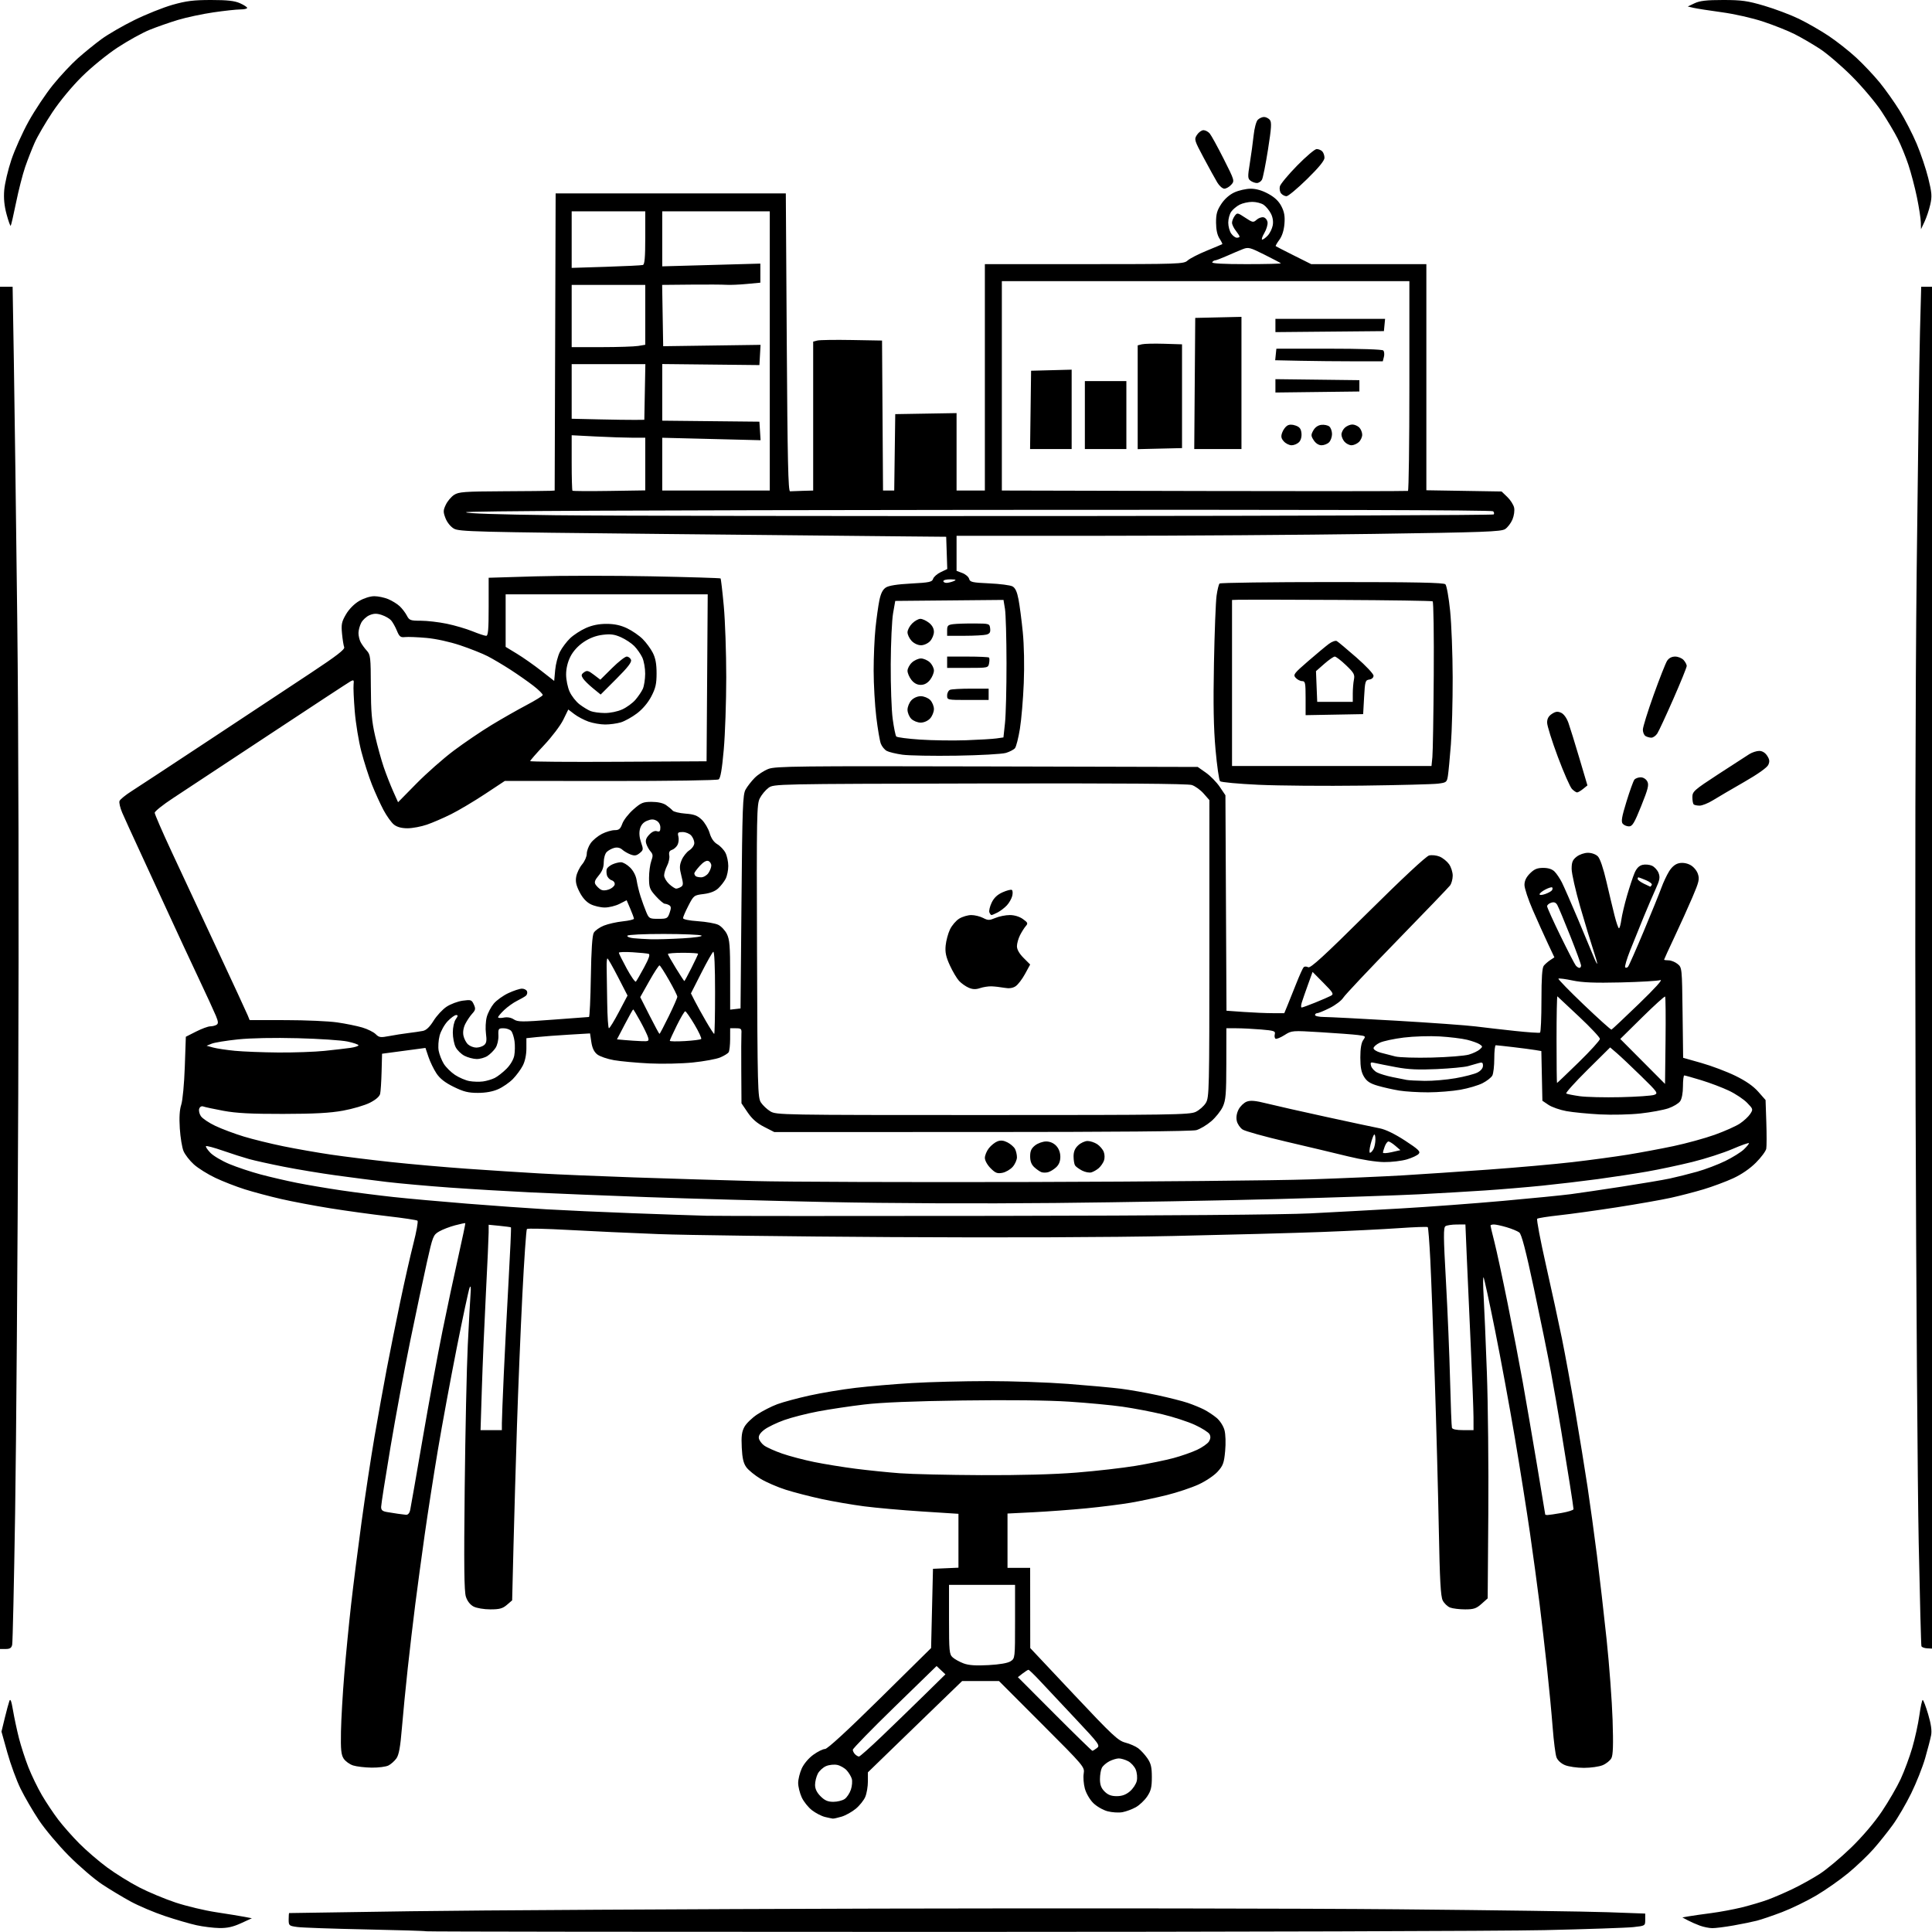 <svg version="1.1" xmlns="http://www.w3.org/2000/svg" xmlns:xlink="http://www.w3.org/1999/xlink" width="1024" height="1024" viewBox="0 0 1024 1024"><path stroke="none" fill="black" fill-rule="evenodd" d="M501.903,1023.955C350.324,1023.964 226.124,1023.815 225.903,1023.624C225.681,1023.433 211.25,1022.986 193.834,1022.63C176.417,1022.275 160.104,1021.702 157.584,1021.356C153.172,1020.752 153.0,1020.602 153.0,1017.364C153.0,1015.514 153.113,1013.983 153.25,1013.963C153.387,1013.942 182.3,1013.508 217.5,1012.997C252.7,1012.486 364.3,1011.856 465.5,1011.598C566.7,1011.34 690.675,1011.504 741.0,1011.964C791.325,1012.424 841.387,1013.122 852.25,1013.516L872,1014.232L872.0,1017.474C872.0,1020.71 871.99,1020.716 865.75,1021.403C862.312,1021.781 841.05,1022.506 818.5,1023.014C795.95,1023.522 653.481,1023.946 501.903,1023.955zM116.221,1021.9C113.075,1021.844 107.649,1021.175 104.165,1020.413C100.681,1019.65 93.148,1017.459 87.424,1015.544C81.701,1013.628 73.526,1010.164 69.259,1007.845C64.992,1005.526 58.125,1001.387 54.0,998.646C49.875,995.906 41.987,989.127 36.472,983.582C30.957,978.037 23.816,969.545 20.604,964.711C17.392,959.878 13.02,952.365 10.889,948.016C8.757,943.667 5.611,935.086 3.897,928.948L0.781,917.787L2.517,910.643C3.471,906.714 4.581,902.609 4.983,901.52C5.505,900.106 6.051,901.535 6.893,906.52C7.542,910.359 8.956,916.976 10.036,921.225C11.117,925.474 13.379,932.449 15.064,936.725C16.749,941.001 19.974,947.65 22.23,951.5C24.486,955.35 28.391,961.2 30.907,964.5C33.423,967.8 38.447,973.483 42.072,977.129C45.697,980.775 52.264,986.429 56.667,989.693C61.069,992.957 68.747,997.733 73.729,1000.306C78.711,1002.879 87.448,1006.526 93.144,1008.411C98.84,1010.295 108.45,1012.589 114.5,1013.508C120.55,1014.427 127.3,1015.525 129.5,1015.947L133.5,1016.715L127.721,1019.357C123.462,1021.305 120.439,1021.974 116.221,1021.9zM907.5,1021.955C905.85,1021.931 902.925,1021.34 901.0,1020.641C899.075,1019.942 896.192,1018.674 894.594,1017.825L891.689,1016.281L895.094,1015.683C896.967,1015.353 902.325,1014.587 907.0,1013.979C911.675,1013.372 919.1,1011.978 923.5,1010.883C927.9,1009.787 933.962,1007.985 936.97,1006.877C939.979,1005.769 945.829,1003.249 949.97,1001.277C954.112,999.305 960.583,995.716 964.35,993.301C968.118,990.887 975.643,984.599 981.074,979.33C987.172,973.412 993.43,966.056 997.439,960.091C1001.009,954.78 1005.503,947.029 1007.426,942.867C1009.348,938.706 1012.095,931.296 1013.53,926.4C1014.965,921.505 1016.657,913.788 1017.291,909.25C1017.925,904.712 1018.728,901.0 1019.076,901.0C1019.424,901.0 1020.719,904.403 1021.954,908.563C1023.491,913.741 1023.988,917.249 1023.531,919.689C1023.163,921.649 1021.742,927.133 1020.373,931.876C1019.004,936.619 1015.676,945.0 1012.976,950.5C1010.277,956.0 1005.915,963.482 1003.283,967.127C1000.651,970.772 996.034,976.553 993.023,979.974C990.011,983.396 983.982,989.145 979.623,992.751C975.265,996.356 967.629,1001.712 962.654,1004.651C957.679,1007.591 949.535,1011.549 944.555,1013.446C939.575,1015.344 933.548,1017.398 931.162,1018.01C928.777,1018.623 923.152,1019.771 918.662,1020.561C914.173,1021.351 909.15,1021.978 907.5,1021.955zM441.384,963.898C440.898,963.841 439.044,963.449 437.264,963.027C435.484,962.604 432.397,961.015 430.405,959.495C428.412,957.976 425.941,954.88 424.913,952.616C423.885,950.352 423.044,946.925 423.044,945.0C423.044,943.075 423.9,939.615 424.945,937.312C426.053,934.872 428.611,931.845 431.074,930.062C433.398,928.378 436.197,927.0 437.294,927.0C438.561,927.0 449.175,917.243 466.394,900.25L493.5,873.5L494.0,852.5L494.5,831.5L501.25,831.204L508.0,830.909L508.0,816.63L508.0,802.352L488.75,801.115C478.163,800.434 464.325,799.203 458.0,798.379C451.675,797.555 441.55,795.813 435.5,794.508C429.45,793.202 420.9,790.993 416.5,789.599C412.1,788.204 406.062,785.586 403.081,783.781C400.101,781.977 396.734,779.24 395.598,777.699C394.053,775.602 393.437,772.976 393.147,767.249C392.846,761.273 393.151,758.874 394.544,756.288C395.525,754.467 398.616,751.471 401.414,749.631C404.211,747.79 408.979,745.367 412.009,744.246C415.039,743.126 422.689,741.064 429.009,739.665C435.329,738.266 446.35,736.429 453.5,735.583C460.65,734.737 474.15,733.589 483.5,733.032C492.85,732.475 510.85,732.015 523.5,732.011C536.15,732.006 555.275,732.67 566.0,733.486C576.725,734.302 589.325,735.452 594.0,736.041C598.675,736.631 607.456,738.182 613.513,739.488C619.571,740.794 626.771,742.621 629.513,743.548C632.256,744.475 636.127,746.059 638.116,747.069C640.106,748.078 643.135,750.084 644.848,751.525C646.619,753.016 648.408,755.802 648.996,757.986C649.593,760.201 649.745,764.898 649.355,769.087C648.767,775.421 648.258,776.816 645.37,780.012C643.519,782.061 639.07,785.051 635.28,786.793C631.551,788.507 624.0,791.032 618.5,792.405C613.0,793.777 604.345,795.61 599.266,796.478C594.187,797.346 583.612,798.68 575.766,799.442C567.92,800.204 555.312,801.137 547.75,801.516L534.0,802.205L534.0,816.602L534.0,831.0L540.0,831.0L546.0,831.0L546.023,852.25L546.046,873.5L569.093,898.0C589.646,919.85 592.606,922.621 596.456,923.617C598.83,924.232 601.901,925.582 603.281,926.617C604.661,927.653 606.85,930.042 608.145,931.927C610.032,934.672 610.5,936.66 610.5,941.927C610.5,947.284 610.037,949.185 608.0,952.204C606.625,954.241 603.925,956.79 602.0,957.868C600.075,958.947 596.884,960.129 594.909,960.496C592.934,960.863 589.361,960.636 586.97,959.992C584.559,959.343 581.185,957.385 579.4,955.6C577.598,953.798 575.657,950.439 574.993,947.976C574.341,945.554 574.066,941.981 574.382,940.036C574.949,936.544 574.675,936.22 552.228,913.75L529.501,891.0L519.719,891.0L509.937,891.0L496.753,903.75C489.502,910.763 478.266,921.648 471.785,927.939L460.0,939.378L460.0,944.221C460.0,946.885 459.381,950.546 458.624,952.357C457.868,954.168 455.592,957.015 453.568,958.683C451.544,960.352 448.173,962.231 446.078,962.859C443.982,963.486 441.87,963.954 441.384,963.898zM441.701,955.0C443.82,955.0 446.521,954.324 447.701,953.497C448.881,952.67 450.364,950.427 450.996,948.513C451.628,946.598 451.835,944.012 451.457,942.766C451.079,941.52 449.865,939.511 448.759,938.302C447.654,937.093 445.426,935.813 443.808,935.458C442.185,935.101 439.533,935.365 437.887,936.047C436.247,936.726 434.252,938.546 433.453,940.091C432.654,941.636 432.0,944.308 432.0,946.027C432.0,948.15 432.939,950.093 434.923,952.077C437.143,954.297 438.774,955.0 441.701,955.0zM591.878,952.0C594.663,952.0 596.742,951.247 598.85,949.473C600.502,948.083 602.153,945.578 602.52,943.907C602.9,942.179 602.655,939.582 601.953,937.887C601.274,936.247 599.454,934.252 597.909,933.453C596.364,932.654 594.155,932.0 593.0,932.0C591.845,932.0 589.586,932.68 587.98,933.51C586.374,934.341 584.596,935.886 584.03,936.945C583.463,938.003 583.0,940.719 583.0,942.98C583.0,946.011 583.645,947.735 585.455,949.545C587.236,951.327 588.997,952.0 591.878,952.0zM197.0,936.883C193.425,936.835 188.998,936.315 187.162,935.728C185.326,935.141 183.076,933.519 182.162,932.123C180.812,930.063 180.542,927.363 180.721,917.734C180.843,911.216 181.642,897.471 182.496,887.191C183.35,876.911 184.963,860.4 186.08,850.5C187.196,840.6 189.676,821.025 191.59,807.0C193.504,792.975 196.614,772.5 198.501,761.5C200.389,750.5 203.308,734.3 204.99,725.5C206.671,716.7 209.881,700.725 212.122,690.0C214.363,679.275 217.515,665.36 219.126,659.077C220.736,652.795 221.705,647.358 221.277,646.996C220.85,646.634 213.75,645.563 205.5,644.615C197.25,643.667 183.575,641.784 175.111,640.43C166.647,639.077 154.833,636.843 148.857,635.467C142.881,634.091 134.282,631.796 129.746,630.368C125.211,628.94 118.192,626.206 114.15,624.293C110.107,622.379 104.976,619.168 102.747,617.157C100.518,615.146 98.055,611.972 97.273,610.104C96.491,608.236 95.604,602.836 95.301,598.104C94.931,592.304 95.18,588.196 96.067,585.5C96.802,583.266 97.63,574.436 97.942,565.5L98.5,549.5L103.929,546.75C106.915,545.237 110.29,543.993 111.429,543.985C112.568,543.976 114.073,543.606 114.773,543.162C115.787,542.518 115.72,541.556 114.443,538.427C113.561,536.267 109.331,527.075 105.043,518.0C100.755,508.925 93.637,493.625 89.224,484.0C84.812,474.375 77.967,459.525 74.014,451.0C70.062,442.475 65.913,433.377 64.794,430.783C63.676,428.189 63.024,425.381 63.345,424.543C63.666,423.706 66.533,421.366 69.715,419.344C72.897,417.321 91.475,405.109 111.0,392.205C130.525,379.301 154.723,363.303 164.773,356.654C178.389,347.646 182.89,344.174 182.431,343.032C182.092,342.19 181.571,338.942 181.274,335.815C180.807,330.897 181.093,329.517 183.394,325.591C185.002,322.846 187.756,320.055 190.364,318.527C192.87,317.058 196.223,316 198.37,316C200.402,316 203.731,316.696 205.768,317.548C207.806,318.399 210.534,320.086 211.831,321.298C213.129,322.509 214.834,324.737 215.621,326.25C216.94,328.787 217.518,329 223.068,329.0C226.377,329 232.55,329.716 236.785,330.591C241.021,331.465 247.154,333.265 250.415,334.591C253.677,335.916 256.942,337 257.672,337C258.718,337 259.0,333.735 259.0,321.612L259.0,306.225L283.75,305.48C297.363,305.07 324.925,305.061 345.0,305.46C365.075,305.859 381.683,306.365 381.907,306.583C382.131,306.802 382.903,313.397 383.623,321.24C384.344,329.083 384.929,346.075 384.925,359.0C384.921,371.925 384.326,389.183 383.604,397.351C382.68,407.803 381.877,412.468 380.895,413.099C380.112,413.603 354.95,413.976 323.539,413.949L267.578,413.903L257.039,420.868C251.243,424.699 243.2,429.483 239.166,431.499C235.133,433.515 229.325,436.028 226.26,437.083C223.195,438.137 218.568,439 215.978,439C212.836,439.0 210.451,438.356 208.808,437.064C207.454,435.999 204.956,432.511 203.255,429.314C201.555,426.116 198.798,420.052 197.127,415.838C195.457,411.623 192.935,403.748 191.524,398.338C190.112,392.927 188.537,383.325 188.024,377.0C187.511,370.675 187.231,364.281 187.403,362.791C187.674,360.445 187.472,360.212 185.897,361.055C184.897,361.59 165.499,374.311 142.789,389.323C120.08,404.335 97.112,419.49 91.75,423.002C86.387,426.513 82.0,430.017 82,430.787C82,431.558 86.015,440.808 90.921,451.344C95.828,461.88 106.676,485.125 115.028,503.0C123.38,520.875 130.686,536.664 131.264,538.086L132.315,540.673L151.408,540.686C161.908,540.694 174.195,541.236 178.711,541.892C183.227,542.548 189.215,543.765 192.016,544.597C194.818,545.429 198.012,547.012 199.114,548.114C200.9,549.9 201.68,550.01 206.309,549.126C209.164,548.58 213.75,547.862 216.5,547.529C219.25,547.196 222.685,546.692 224.134,546.408C225.925,546.057 227.739,544.331 229.799,541.017C231.466,538.335 234.57,534.989 236.698,533.581C238.826,532.173 242.672,530.733 245.245,530.38C249.611,529.782 250.004,529.915 251.127,532.379C252.164,534.656 252.048,535.328 250.282,537.26C249.156,538.492 247.511,540.931 246.628,542.679C245.625,544.664 245.249,546.993 245.626,548.878C245.958,550.539 247.063,552.652 248.082,553.574C249.1,554.496 251.072,555.25 252.464,555.25C253.855,555.25 255.716,554.651 256.598,553.918C257.85,552.88 258.063,551.53 257.566,547.783C257.215,545.141 257.406,541.205 257.991,539.035C258.575,536.866 260.26,533.656 261.735,531.903C263.211,530.149 266.687,527.658 269.459,526.367C272.232,525.076 275.464,524.015 276.643,524.01C277.822,524.004 279.032,524.642 279.334,525.427C279.635,526.212 279.345,527.28 278.691,527.802C278.036,528.323 275.925,529.532 274.0,530.487C272.075,531.442 269.038,533.612 267.25,535.308C265.462,537.004 264.0,538.743 264.0,539.171C264.0,539.6 265.345,539.681 266.988,539.352C268.892,538.972 270.832,539.315 272.333,540.299C274.439,541.679 276.643,541.694 293.095,540.444C303.218,539.674 311.799,539.035 312.164,539.022C312.529,539.01 312.98,529.438 313.165,517.75C313.392,503.433 313.9,495.805 314.722,494.37C315.393,493.199 317.79,491.501 320.05,490.597C322.31,489.693 326.823,488.674 330.079,488.334C333.336,487.994 336.0,487.366 336,486.94C336,486.514 335.13,484.137 334.067,481.657L332.134,477.147L328.356,479.074C326.277,480.133 322.76,480.999 320.539,480.998C318.317,480.998 314.942,480.21 313.038,479.248C310.769,478.103 308.746,475.874 307.17,472.784C305.349,469.214 304.924,467.216 305.422,464.563C305.784,462.636 307.187,459.743 308.54,458.135C309.893,456.527 311.0,453.996 311.0,452.51C311.0,451.024 311.938,448.492 313.084,446.882C314.231,445.272 316.913,443.065 319.044,441.977C321.176,440.89 324.198,440.0 325.759,440.0C328.09,440 328.822,439.38 329.849,436.541C330.537,434.639 333.166,431.264 335.691,429.041C339.782,425.44 340.841,425 345.418,425.0C348.624,425.0 351.485,425.641 353.027,426.704C354.387,427.641 355.95,428.945 356.5,429.602C357.05,430.258 360.097,430.992 363.272,431.232C367.872,431.58 369.633,432.233 371.945,434.448C373.541,435.976 375.415,439.154 376.11,441.508C376.948,444.343 378.327,446.352 380.192,447.455C381.742,448.37 383.683,450.42 384.505,452.01C385.327,453.6 386.0,456.745 386.0,459C386.0,461.255 385.368,464.314 384.595,465.8C383.822,467.285 382.058,469.557 380.675,470.85C379.015,472.4 376.384,473.42 372.94,473.85C367.821,474.487 367.665,474.606 364.882,480.0C363.32,483.025 362.034,485.998 362.022,486.607C362.008,487.28 365.097,487.926 369.903,488.256C374.249,488.554 379.087,489.406 380.653,490.15C382.219,490.894 384.287,493.077 385.248,495.001C386.722,497.95 386.997,501.381 386.998,516.816L387.0,535.133L389.75,534.816L392.5,534.5L393.0,478.0C393.444,427.772 393.685,421.167 395.164,418.5C396.079,416.85 398.244,414.064 399.974,412.31C401.705,410.555 405.006,408.405 407.31,407.532C411.063,406.11 423.156,405.973 523.164,406.222L634.828,406.5L639.152,409.539C641.53,411.211 644.832,414.586 646.488,417.039L649.5,421.5L649.781,478.602L650.062,535.705L659.185,536.352C664.202,536.709 671.095,537.0 674.502,537.0L680.697,537.0L682.449,532.75C683.413,530.413 685.535,525.125 687.165,521.0C688.794,516.875 690.506,513.116 690.967,512.646C691.431,512.175 692.5,512.18 693.355,512.659C694.552,513.329 701.676,506.806 724.867,483.803C743.065,465.752 755.854,453.824 757.435,453.427C758.867,453.067 761.392,453.334 763.045,454.019C764.699,454.704 766.94,456.512 768.026,458.036C769.112,459.561 769.986,462.314 769.968,464.154C769.951,465.994 769.312,468.324 768.549,469.33C767.786,470.337 755.107,483.535 740.372,498.659C725.638,513.783 712.843,527.359 711.939,528.829C711.036,530.298 707.822,532.737 704.798,534.25C701.774,535.763 698.783,537.0 698.15,537.0C697.518,537.0 697.0,537.45 697.0,538.0C697.0,538.55 699.138,539.009 701.75,539.02C704.362,539.03 721.575,539.918 740.0,540.991C758.425,542.065 777.325,543.425 782.0,544.014C786.675,544.604 796.125,545.688 803.0,546.424C809.875,547.16 815.837,547.564 816.25,547.322C816.663,547.08 817.0,539.345 817.0,530.132C817.0,518.223 817.361,512.936 818.25,511.837C818.938,510.988 820.48,509.645 821.677,508.853L823.854,507.414L820.344,499.957C818.414,495.856 814.847,487.937 812.417,482.359C809.988,476.782 808.0,470.785 808.0,469.032C808.0,466.844 808.916,464.931 810.923,462.923C813.198,460.648 814.75,460.0 817.923,460.0C820.638,460.0 822.654,460.654 823.959,461.959C825.036,463.036 826.778,465.623 827.831,467.709C828.884,469.794 832.688,478.475 836.286,487.0C839.884,495.525 843.597,504.431 844.539,506.791C845.48,509.152 846.379,510.952 846.536,510.791C846.693,510.631 845.767,507.35 844.478,503.5C843.189,499.65 840.08,489.392 837.567,480.704C835.055,472.017 833.0,462.937 833.0,460.527C833,456.984 833.505,455.748 835.635,454.073C837.115,452.908 839.745,452.0 841.635,452C843.602,452 845.786,452.786 846.891,453.891C848.055,455.055 849.791,460.146 851.409,467.141C852.855,473.388 854.804,481.537 855.74,485.25C856.677,488.962 857.732,492.0 858.086,492.0C858.439,492 859.008,489.96 859.349,487.467C859.691,484.974 861.046,479.236 862.36,474.717C863.674,470.198 865.451,464.829 866.309,462.786C867.372,460.254 868.709,458.86 870.508,458.409C871.96,458.044 874.248,458.248 875.594,458.861C876.939,459.474 878.512,461.215 879.088,462.731C879.95,464.998 879.689,466.463 877.618,470.993C876.234,474.022 873.339,480.775 871.185,486.0C869.031,491.225 865.796,499.225 863.996,503.779C862.197,508.332 861.019,512.352 861.379,512.712C861.739,513.072 862.41,512.947 862.87,512.433C863.331,511.92 867.099,503.4 871.245,493.5C875.391,483.6 879.593,473.25 880.584,470.5C881.575,467.75 883.404,463.853 884.649,461.839C886.134,459.437 887.934,457.954 889.883,457.526C891.764,457.113 893.942,457.436 895.819,458.406C897.52,459.286 899.254,461.289 899.888,463.107C900.866,465.915 900.539,467.336 897.014,475.585C894.827,480.706 890.554,490.16 887.518,496.595C884.483,503.029 882,508.453 882.0,508.647C882.0,508.841 883.075,509.0 884.389,509.0C885.703,509 887.841,509.86 889.139,510.91C891.485,512.808 891.502,512.975 891.799,536.738L892.099,560.656L901.799,563.406C907.135,564.918 915.219,567.971 919.764,570.19C925.322,572.903 929.298,575.667 931.906,578.631L935.785,583.038L936.182,594.769C936.399,601.221 936.388,607.551 936.156,608.835C935.924,610.12 933.45,613.455 930.658,616.247C927.457,619.447 922.979,622.516 918.541,624.55C914.668,626.324 907.675,628.928 903.0,630.336C898.325,631.745 890.45,633.789 885.5,634.877C880.55,635.966 867.725,638.22 857.0,639.886C846.275,641.552 832.55,643.454 826.5,644.113C820.45,644.772 815.161,645.603 814.746,645.96C814.331,646.316 816.426,657.384 819.402,670.554C822.377,683.724 826.185,701.25 827.864,709.5C829.543,717.75 832.719,735.075 834.921,748.0C837.124,760.925 840.047,778.925 841.416,788.0C842.785,797.075 845.041,813.5 846.43,824.5C847.819,835.5 850.118,855.525 851.539,869.0C852.96,882.475 854.384,901.622 854.704,911.549C855.132,924.832 854.963,930.201 854.062,931.883C853.39,933.141 851.315,934.806 849.452,935.585C847.589,936.363 843.11,937.0 839.5,937.0C835.89,937.0 831.372,936.347 829.462,935.548C827.378,934.678 825.579,933.023 824.967,931.412C824.405,929.936 823.496,922.827 822.946,915.614C822.396,908.401 821.044,894.175 819.942,884.0C818.841,873.825 817.039,858.3 815.939,849.5C814.839,840.7 812.575,824.05 810.908,812.5C809.241,800.95 805.635,778.225 802.894,762.0C800.153,745.775 795.427,720.134 792.392,705.02C789.356,689.906 786.618,677.306 786.307,677.02C785.995,676.734 786.018,681.225 786.357,687.0C786.695,692.775 787.468,711.0 788.073,727.5C788.677,744.0 789.021,777.675 788.836,802.333L788.5,847.166L785.234,850.083C782.478,852.545 781.123,853.0 776.549,853.0C773.569,853.0 769.997,852.569 768.613,852.043C767.229,851.517 765.458,849.829 764.678,848.293C763.577,846.123 763.113,837.692 762.599,810.5C762.235,791.25 761.262,755.025 760.438,730.0C759.613,704.975 758.556,676.941 758.089,667.703C757.622,658.465 757.015,650.681 756.74,650.407C756.466,650.133 749.55,650.378 741.371,650.951C733.192,651.525 714.8,652.438 700.5,652.98C686.2,653.521 650.65,654.477 621.5,655.103C588.773,655.806 531.588,656.026 472.0,655.677C418.925,655.367 363.575,654.655 349.0,654.095C334.425,653.535 312.928,652.544 301.23,651.892C289.531,651.24 279.652,651.015 279.275,651.392C278.898,651.769 277.813,667.472 276.863,686.289C275.913,705.105 274.63,736.25 274.011,755.5C273.392,774.75 272.563,803.486 272.167,819.359L271.449,848.217L268.669,850.609C266.406,852.555 264.774,853.0 259.895,853.0C256.554,853.0 252.632,852.344 251.034,851.517C249.223,850.581 247.716,848.668 246.942,846.325C246.007,843.491 245.856,829.844 246.303,788.557C246.626,758.826 247.357,724.825 247.929,713.0C248.5,701.175 249.158,689.025 249.391,686.0C249.683,682.203 249.533,681.119 248.909,682.5C248.412,683.6 245.33,698.0 242.061,714.5C238.792,731.0 234.304,755.3 232.087,768.5C229.869,781.7 226.718,801.95 225.083,813.5C223.449,825.05 221.195,841.7 220.076,850.5C218.956,859.3 217.159,874.6 216.082,884.5C215.005,894.4 213.62,908.575 213.004,916.0C212.172,926.028 211.424,930.143 210.096,932.0C209.112,933.375 207.226,935.056 205.904,935.735C204.582,936.415 200.575,936.931 197.0,936.883zM455.277,931.0C455.759,931.0 461.181,926.189 467.327,920.309C473.472,914.429 483.584,904.627 489.797,898.527L501.094,887.437L498.75,885.235L496.406,883.033L474.203,904.639C461.991,916.522 452.0,926.775 452.0,927.423C452.0,928.07 452.54,929.14 453.2,929.8C453.86,930.46 454.795,931.0 455.277,931.0zM578.99,927.968C579.271,927.951 580.353,927.291 581.395,926.502C583.179,925.152 582.534,924.265 570.395,911.357C563.303,903.816 554.847,894.801 551.604,891.323C548.361,887.845 545.436,885.01 545.104,885.022C544.772,885.034 543.375,885.918 542.0,886.986L539.5,888.927L558.99,908.464C569.71,919.209 578.71,927.986 578.99,927.968zM523.9,882.544C529.919,882.217 534.144,881.48 535.65,880.494C537.984,878.965 538.0,878.818 538.0,859.477L538.0,840.0L520.5,840.0L503.0,840.0L503.0,858.345C503.0,875.211 503.156,876.831 504.934,878.44C505.997,879.403 508.585,880.834 510.684,881.622C513.437,882.655 517.118,882.912 523.9,882.544zM2.981,874.0L0.0,874.0L0.0,513.0L0.0,152.0L3.345,152.0L6.689,152.0L7.348,191.75C7.71,213.613 8.515,274.925 9.137,328.0C9.83,387.036 10.038,484.676 9.673,579.5C9.345,664.75 8.599,764.875 8.014,802.0C7.429,839.125 6.728,870.513 6.456,871.75C6.078,873.47 5.259,874.0 2.981,874.0zM1021.374,873.644C1019.93,873.565 1018.588,873.05 1018.393,872.5C1018.198,871.95 1017.549,847.2 1016.951,817.5C1016.353,787.8 1015.611,683.4 1015.301,585.5C1014.958,477.198 1015.18,366.778 1015.868,303.5C1016.49,246.3 1017.285,188.813 1017.635,175.75L1018.271,152L1021.136,152L1024.0,152.0L1024.0,512.894L1024.0,873.788L1021.374,873.644zM215.171,802.864C216.238,802.951 217.051,802.007 217.423,800.25C217.744,798.737 220.713,781.75 224.021,762.5C227.33,743.25 232.049,717.6 234.508,705.5C236.967,693.4 240.75,675.629 242.915,666.009C245.079,656.388 246.751,648.417 246.629,648.295C246.507,648.173 244.063,648.692 241.199,649.448C238.334,650.203 234.53,651.672 232.745,652.711C229.629,654.525 229.371,655.174 226.264,669.05C224.484,676.997 220.529,695.65 217.474,710.5C214.42,725.35 209.69,750.775 206.965,767.0C204.24,783.225 202.007,797.492 202.005,798.705C202.001,800.419 202.723,801.026 205.25,801.435C207.037,801.724 209.625,802.133 211.0,802.344C212.375,802.555 214.252,802.789 215.171,802.864zM820.168,803.0C820.811,803.0 824.186,802.504 827.668,801.897C831.151,801.291 834.0,800.383 834.0,799.881C834.0,799.378 833.091,793.237 831.98,786.233C830.869,779.23 828.813,766.525 827.412,758.0C826.01,749.475 823.569,735.525 821.988,727.0C820.407,718.475 816.374,698.675 813.026,683.0C808.656,662.544 806.457,654.139 805.236,653.22C804.3,652.515 801.308,651.278 798.586,650.47C795.864,649.661 792.819,649.0 791.818,649.0C790.818,649.0 790.0,649.263 790.0,649.583C790.0,649.904 790.939,653.842 792.087,658.333C793.235,662.825 796.397,677.525 799.113,691.0C801.829,704.475 805.416,723.15 807.084,732.5C808.751,741.85 812.115,761.407 814.558,775.96C817.001,790.513 819.0,802.55 819.0,802.71C819.0,802.869 819.526,803.0 820.168,803.0zM520.171,781.859C540.666,781.95 558.488,781.468 570.671,780.493C581.027,779.664 595.125,778.051 602.0,776.908C608.875,775.765 617.875,773.919 622.0,772.805C626.125,771.691 631.75,769.721 634.5,768.427C637.25,767.134 640.073,765.148 640.773,764.015C641.643,762.606 641.741,761.384 641.081,760.152C640.551,759.161 637.053,756.939 633.308,755.214C629.564,753.489 621.775,750.956 616.0,749.584C610.225,748.212 600.775,746.411 595.0,745.582C589.225,744.752 576.493,743.551 566.707,742.912C555.449,742.178 534.695,741.946 510.207,742.282C484.059,742.64 467.12,743.333 458.0,744.419C450.575,745.303 439.619,746.946 433.654,748.07C427.689,749.193 419.589,751.261 415.654,752.666C411.719,754.07 407.012,756.338 405.193,757.704C402.982,759.365 401.988,760.87 402.193,762.244C402.362,763.375 403.625,765.127 405.0,766.138C406.375,767.149 410.684,769.082 414.575,770.434C418.466,771.785 426.116,773.798 431.575,774.908C437.034,776.017 446.9,777.617 453.5,778.464C460.1,779.31 470.675,780.389 477.0,780.86C483.325,781.332 502.752,781.782 520.171,781.859zM260.35,758.0L266.0,758.0L266.007,754.25C266.01,752.188 266.462,740.6 267.011,728.5C267.56,716.4 268.712,693.967 269.571,678.649C270.429,663.331 270.99,650.681 270.816,650.537C270.642,650.394 267.913,650.021 264.75,649.71L259.0,649.145L258.988,653.322C258.981,655.62 258.329,670.1 257.538,685.5C256.747,700.9 255.785,723.513 255.4,735.75L254.7,758.0L260.35,758.0zM775.469,758.0L781.0,758.0L780.987,751.25C780.979,747.538 780.328,730.55 779.54,713.5C778.752,696.45 777.79,674.962 777.403,665.75L776.699,649.0L772.099,649.015C769.57,649.024 766.89,649.417 766.144,649.89C765.004,650.612 765.042,655.281 766.382,679.125C767.259,694.731 768.244,718.3 768.57,731.5C768.897,744.7 769.338,756.062 769.55,756.75C769.799,757.553 771.916,758.0 775.469,758.0zM529.0,644.447C617.556,644.313 680.923,643.803 694.5,643.114C706.6,642.501 728.226,641.325 742.557,640.502C756.889,639.679 781.189,637.878 796.557,636.501C811.926,635.123 828.1,633.522 832.5,632.941C836.9,632.361 849.05,630.569 859.5,628.959C869.95,627.349 881.425,625.409 885.0,624.647C888.575,623.886 895.1,622.251 899.5,621.015C903.9,619.778 910.65,617.216 914.5,615.321C918.35,613.425 922.738,610.694 924.25,609.25C925.763,607.807 927,606.311 927.0,605.926C927.0,605.541 923.062,606.923 918.25,608.997C913.438,611.071 903.875,614.156 897.0,615.853C890.125,617.551 879.325,619.846 873.0,620.954C866.675,622.063 854.975,623.852 847.0,624.93C839.025,626.009 825.75,627.577 817.5,628.414C809.25,629.252 795.525,630.402 787.0,630.971C778.475,631.541 762.725,632.457 752.0,633.008C741.275,633.559 708.2,634.673 678.5,635.483C648.8,636.293 595.025,637.249 559.0,637.607C518.965,638.004 471.923,637.806 438.0,637.096C407.475,636.457 364.725,635.286 343.0,634.494C321.275,633.702 293.6,632.582 281.5,632.004C269.4,631.426 250.05,630.276 238.5,629.449C226.95,628.621 211.875,627.272 205.0,626.451C198.125,625.63 185.975,624.061 178.0,622.966C170.025,621.87 157.65,619.819 150.5,618.408C143.35,616.997 135.025,615.157 132.0,614.319C128.975,613.481 122.723,611.481 118.106,609.875C113.489,608.269 109.472,607.195 109.179,607.488C108.886,607.781 109.924,609.355 111.485,610.985C113.047,612.615 117.598,615.311 121.598,616.976C125.598,618.642 133.015,621.113 138.08,622.468C143.145,623.824 151.836,625.839 157.394,626.947C162.952,628.055 173.575,629.853 181.0,630.943C188.425,632.033 200.8,633.608 208.5,634.443C216.2,635.277 233.75,636.86 247.5,637.96C261.25,639.059 280.15,640.407 289.5,640.955C298.85,641.503 319.325,642.431 335.0,643.018C350.675,643.604 368.45,644.214 374.5,644.374C380.55,644.533 450.075,644.566 529.0,644.447zM546.5,626.482C610.3,626.311 676.675,625.691 694.0,625.105C711.325,624.519 733.6,623.558 743.5,622.968C753.4,622.379 773.875,621.002 789.0,619.909C804.125,618.816 824.15,617.033 833.5,615.947C842.85,614.861 855.949,613.09 862.608,612.013C869.268,610.935 880.249,608.885 887.012,607.457C893.774,606.029 903.576,603.335 908.794,601.47C914.012,599.605 920.008,596.937 922.117,595.542C924.226,594.146 926.704,591.855 927.623,590.452C929.254,587.964 929.213,587.815 926.01,584.511C924.204,582.647 919.89,579.767 916.425,578.112C912.959,576.456 906.36,573.954 901.76,572.551C897.16,571.148 893.083,570.0 892.698,570.0C892.314,570.0 892.0,572.6 892.0,575.777C892,579.274 891.412,582.394 890.512,583.679C889.694,584.848 886.881,586.536 884.262,587.43C881.643,588.324 875.0,589.552 869.5,590.158C864.0,590.764 854.325,590.989 848.0,590.658C841.675,590.327 833.681,589.545 830.236,588.919C826.79,588.293 822.515,586.801 820.736,585.603L817.5,583.424L817.221,570.252L816.943,557.08L813.721,556.54C811.95,556.242 806.687,555.549 802.026,555C797.366,554.45 793.203,554.0 792.776,554.0C792.349,554.0 792.0,557.18 792.0,561.066C792.0,564.952 791.535,569 790.967,570.062C790.398,571.125 788.064,572.947 785.779,574.113C783.495,575.278 778.222,576.839 774.063,577.581C769.903,578.323 762.225,578.943 757.0,578.959C751.775,578.975 744.847,578.554 741.605,578.023C738.363,577.492 733.283,576.352 730.317,575.49C726.186,574.289 724.464,573.17 722.965,570.711C721.513,568.329 721.007,565.685 721.004,560.473C721.001,555.813 721.51,552.717 722.512,551.286C723.981,549.189 723.9,549.11 719.762,548.585C717.418,548.287 708.569,547.621 700.098,547.105C684.719,546.168 684.691,546.17 680.811,548.619C678.674,549.968 676.535,550.83 676.057,550.535C675.579,550.24 675.405,549.167 675.67,548.152C676.099,546.514 675.286,546.233 668.426,545.653C664.176,545.294 658.291,545.0 655.349,545.0L650.0,545.0L649.978,563.75C649.959,579.799 649.691,583.084 648.114,586.556C647.101,588.787 644.327,592.276 641.951,594.31C639.575,596.344 636.026,598.454 634.065,598.998C631.811,599.625 590.017,599.991 520.429,599.994L410.359,600.0L404.976,597.25C401.218,595.33 398.597,593.033 396.296,589.641L393.0,584.782L392.894,567.641C392.836,558.213 392.87,549.263 392.969,547.75C393.131,545.307 392.808,545.0 390.075,545.0L387.0,545.0L386.985,550.75C386.976,553.913 386.623,557.045 386.2,557.711C385.776,558.377 383.752,559.623 381.702,560.48C379.652,561.337 373.143,562.533 367.237,563.139C361.33,563.746 350.959,563.97 344.181,563.638C337.406,563.306 328.971,562.531 325.437,561.916C321.903,561.3 317.909,559.93 316.563,558.871C314.885,557.551 313.897,555.495 313.424,552.338L312.733,547.732L301.616,548.39C295.502,548.752 287.913,549.321 284.75,549.653L279.0,550.258L279.0,555.669C279.0,559.036 278.278,562.481 277.088,564.79C276.037,566.83 273.674,570.032 271.838,571.905C270.002,573.778 266.508,576.196 264.073,577.28C261.178,578.568 257.45,579.25 253.298,579.25C248.174,579.25 245.694,578.631 240.435,576.042C235.83,573.776 233.154,571.679 231.311,568.894C229.877,566.726 227.982,562.809 227.102,560.188L225.5,555.424L214.0,556.962L202.5,558.5L202.251,568.0C202.114,573.225 201.769,578.509 201.484,579.742C201.154,581.171 199.177,582.89 196.033,584.483C193.32,585.858 186.915,587.743 181.8,588.671C174.918,589.921 166.65,590.369 150.0,590.395C133.014,590.422 125.27,590.016 118.399,588.741C113.393,587.812 108.614,586.789 107.778,586.468C106.876,586.122 105.993,586.576 105.606,587.583C105.248,588.518 105.624,590.303 106.442,591.552C107.26,592.8 110.758,595.154 114.215,596.782C117.672,598.411 124.419,600.935 129.209,602.391C133.999,603.848 143.449,606.171 150.209,607.554C156.969,608.936 168.35,610.929 175.5,611.982C182.65,613.035 197.05,614.814 207.5,615.935C217.95,617.057 235.95,618.642 247.5,619.459C259.05,620.276 276.375,621.394 286.0,621.943C295.625,622.493 318.125,623.442 336.0,624.051C353.875,624.661 382.45,625.528 399.5,625.977C416.55,626.427 482.7,626.654 546.5,626.482zM531.29,621.618C528.606,622.133 527.582,621.736 525.04,619.194C523.313,617.467 522.0,615.099 522.0,613.712C522.0,612.369 522.959,610.05 524.131,608.56C525.304,607.07 527.354,605.436 528.688,604.929C530.41,604.274 531.956,604.443 534.027,605.514C535.629,606.343 537.404,607.886 537.97,608.945C538.537,610.003 539.0,611.998 539.0,613.378C539.0,614.759 537.987,617.039 536.75,618.445C535.513,619.852 533.056,621.279 531.29,621.618zM555.5,621.296C554.4,621.585 552.825,621.58 552.0,621.284C551.175,620.988 549.487,619.824 548.25,618.698C546.68,617.27 546.0,615.517 546.0,612.898C546.0,610.035 546.625,608.654 548.635,607.073C550.084,605.933 552.706,605.0 554.461,605.0C556.503,605.0 558.434,605.833 559.826,607.314C561.206,608.784 562.0,610.911 562.0,613.14C562.0,615.505 561.265,617.324 559.75,618.711C558.513,619.843 556.6,621.007 555.5,621.296zM578.5,621.369C577.4,621.702 575.16,621.279 573.523,620.429C571.885,619.578 570.205,618.347 569.788,617.691C569.372,617.036 569.024,614.891 569.015,612.924C569.005,610.41 569.727,608.666 571.448,607.049C572.794,605.785 575.037,604.75 576.432,604.75C577.828,604.75 580.121,605.505 581.529,606.427C582.937,607.35 584.508,609.206 585.02,610.552C585.556,611.964 585.586,613.953 585.09,615.25C584.617,616.487 583.39,618.234 582.365,619.132C581.339,620.029 579.6,621.036 578.5,621.369zM733.568,615.925C729.366,615.881 721.635,614.655 714.5,612.903C707.9,611.282 693.181,607.78 681.792,605.12C670.403,602.461 659.979,599.561 658.629,598.676C657.279,597.792 655.881,595.735 655.523,594.107C655.105,592.203 655.448,590.034 656.484,588.03C657.371,586.316 659.304,584.455 660.782,583.893C662.821,583.117 665.396,583.355 671.484,584.878C675.893,585.982 690.075,589.186 703.0,591.999C715.925,594.812 728.674,597.533 731.33,598.046C734.386,598.636 739.287,601.017 744.672,604.527C751.779,609.16 752.983,610.315 751.972,611.534C751.305,612.337 748.483,613.67 745.699,614.497C742.915,615.324 737.456,615.966 733.568,615.925zM737.622,610.665L742.245,609.607L739.567,607.304C738.094,606.037 736.452,605.0 735.919,605.0C735.387,605.0 734.512,606.154 733.975,607.565C733.439,608.976 733.0,610.488 733.0,610.926C733.0,611.364 735.08,611.247 737.622,610.665zM726.119,611.0C726.565,611.0 727.395,610.13 727.965,609.066C728.534,608.002 729.0,605.677 729.0,603.899C729.0,602.121 728.678,600.988 728.285,601.382C727.892,601.775 727.061,604.1 726.439,606.548C725.818,608.997 725.674,611.0 726.119,611.0zM520.849,590.996C620.927,591 630.496,590.858 633.717,589.33C635.652,588.412 638.081,586.274 639.114,584.58C640.91,581.636 640.993,578.035 640.996,502.785L641.0,424.07L637.95,420.596C636.273,418.685 633.46,416.65 631.7,416.073C629.529,415.362 593.41,415.101 519.323,415.262C410.658,415.499 410.133,415.51 407.323,417.571C405.77,418.71 403.706,421.185 402.735,423.071C401.087,426.274 400.988,431.606 401.235,504.045C401.484,576.846 401.61,581.758 403.304,584.342C404.297,585.857 406.547,587.972 408.304,589.044C411.42,590.944 414.226,590.993 520.849,590.996zM859.0,581.527C867.525,581.328 875.536,580.772 876.803,580.291C878.977,579.466 878.586,578.91 869.803,570.326C864.686,565.326 858.905,559.866 856.955,558.194L853.41,555.153L841.346,567.104C834.71,573.678 829.669,579.296 830.144,579.589C830.618,579.882 833.817,580.519 837.253,581.005C840.689,581.49 850.475,581.725 859.0,581.527zM882.769,551.602C882.917,539.008 882.814,528.481 882.542,528.208C882.269,527.935 876.81,532.876 870.41,539.187L858.774,550.662L870.637,562.581L882.5,574.5L882.769,551.602zM256.0,573.191C257.925,572.931 260.73,572.098 262.234,571.341C263.738,570.584 266.529,568.405 268.436,566.497C270.495,564.439 272.177,561.575 272.575,559.451C272.944,557.483 273.006,554.084 272.713,551.897C272.42,549.711 271.634,547.264 270.967,546.461C270.301,545.657 268.463,545.0 266.885,545.0C264.185,545.0 264.024,545.234 264.168,548.93C264.256,551.162 263.599,553.963 262.647,555.416C261.726,556.822 259.799,558.741 258.364,559.681C256.93,560.621 254.304,561.348 252.528,561.298C250.753,561.248 247.89,560.477 246.167,559.586C244.444,558.695 242.351,556.646 241.517,555.033C240.683,553.419 240.0,549.927 240.0,547.272C240.0,544.522 240.67,541.489 241.557,540.223C242.802,538.444 242.841,538.0 241.753,538.0C241.005,538.0 238.992,539.462 237.281,541.25C235.569,543.038 233.644,546.484 233.003,548.909C232.362,551.334 232.137,554.934 232.503,556.909C232.869,558.884 234.086,561.993 235.207,563.817C236.329,565.642 239.013,568.304 241.172,569.733C243.332,571.162 246.764,572.631 248.799,572.997C250.835,573.364 254.075,573.451 256.0,573.191zM825.252,574.0C825.391,574.0 830.566,569.06 836.752,563.022C842.938,556.985 848.0,551.409 848.0,550.631C848.0,549.854 843.029,544.557 836.954,538.859C830.879,533.162 825.704,528.312 825.454,528.083C825.204,527.854 825.0,538.092 825.0,550.833C825.0,563.575 825.113,574.0 825.252,574.0zM755.119,572.884C759.309,572.948 766.662,572.316 771.459,571.479C776.255,570.643 781.489,569.281 783.09,568.454C784.896,567.52 786.0,566.155 786.0,564.858C786.0,563.153 785.584,562.893 783.75,563.451C782.513,563.827 779.925,564.566 778.0,565.092C776.075,565.618 768.65,566.316 761.5,566.642C751.719,567.089 746.396,566.841 740.0,565.638C735.325,564.759 730.292,563.759 728.816,563.416C726.445,562.865 726.198,563.041 726.694,564.936C727.002,566.115 728.435,567.685 729.877,568.423C731.32,569.162 734.975,570.265 738.0,570.873C741.025,571.482 744.4,572.158 745.5,572.374C746.6,572.591 750.929,572.82 755.119,572.884zM759.0,560.534C767.525,560.314 776.3,559.608 778.5,558.967C780.7,558.326 783.288,557.101 784.251,556.245C785.918,554.763 785.918,554.633 784.251,553.5C783.288,552.846 780.298,551.768 777.606,551.105C774.915,550.441 768.39,549.643 763.106,549.329C757.823,549.016 749.252,549.283 744.059,549.924C738.867,550.564 733.129,551.794 731.309,552.658C729.489,553.521 728.0,554.834 728.0,555.575C728.0,556.317 729.688,557.376 731.75,557.929C733.812,558.482 737.3,559.385 739.5,559.935C741.701,560.486 750.471,560.755 759.0,560.534zM147.5,557.846C155.75,557.912 166.775,557.524 172.0,556.986C177.225,556.447 183.412,555.728 185.75,555.389C188.088,555.05 190.0,554.436 190.0,554.025C190.0,553.613 187.412,552.72 184.25,552.041C181.088,551.362 169.211,550.566 157.858,550.272C145.193,549.944 132.912,550.188 126.082,550.903C119.959,551.544 113.723,552.562 112.225,553.165L109.5,554.261L112.959,555.213C114.862,555.737 120.037,556.517 124.459,556.947C128.882,557.376 139.25,557.781 147.5,557.846zM339.817,551.825C343.858,551.989 344.092,551.856 343.463,549.75C343.094,548.513 341.241,544.688 339.347,541.25C337.452,537.812 335.766,535.0 335.599,535.0C335.433,535.0 333.431,538.574 331.152,542.943L327.007,550.885L331.253,551.268C333.589,551.478 337.443,551.729 339.817,551.825zM363.001,551.794C367.402,551.539 371.287,551.046 371.635,550.698C371.983,550.351 370.387,546.901 368.089,543.033C365.791,539.165 363.579,536.0 363.175,536.0C362.77,536.0 360.765,539.382 358.719,543.517C356.674,547.651 355.0,551.308 355.0,551.645C355.0,551.982 358.601,552.049 363.001,551.794zM349.544,548.0C349.725,548.0 351.927,543.807 354.437,538.681C356.947,533.556 359.0,528.883 359.0,528.297C359.0,527.71 357.029,523.772 354.621,519.546C352.212,515.32 349.941,511.781 349.573,511.681C349.206,511.582 346.752,515.325 344.121,520.0L339.337,528.5L344.276,538.25C346.992,543.612 349.363,548.0 349.544,548.0zM378.544,548.0C378.795,548.0 379.0,538.073 379.0,525.941C379.0,512.218 378.64,504.104 378.047,504.471C377.523,504.795 374.645,509.888 371.652,515.788L366.209,526.517L368.232,530.509C369.345,532.704 372.018,537.538 374.172,541.25C376.326,544.962 378.293,548.0 378.544,548.0zM854.118,545.721C854.458,545.6 860.983,539.466 868.618,532.09C877.244,523.758 881.553,518.982 880.0,519.477C878.625,519.915 869.175,520.471 859.0,520.711C845.163,521.038 838.736,520.779 833.5,519.681C829.65,518.874 826.275,518.439 826.0,518.715C825.725,518.99 831.8,525.229 839.5,532.579C847.2,539.929 853.778,545.843 854.118,545.721zM322.75,544.98C323.163,544.969 325.549,541.068 328.053,536.311L332.605,527.661L327.553,517.841C324.774,512.44 322.257,508.017 321.96,508.011C321.663,508.005 321.472,510.137 321.536,512.75C321.6,515.362 321.73,523.688 321.826,531.25C321.922,538.812 322.337,544.991 322.75,544.98zM689.897,534.0C690.314,534.0 693.545,532.828 697.078,531.396C700.61,529.963 704.342,528.343 705.37,527.796C707.06,526.897 706.685,526.239 701.466,520.965L695.691,515.129L693.278,521.815C691.951,525.492 690.477,529.737 690.002,531.25C689.528,532.763 689.481,534.0 689.897,534.0zM519.42,523.724C517.166,524.485 515.559,524.427 513.42,523.509C511.814,522.819 509.514,521.184 508.308,519.875C507.102,518.565 504.912,514.864 503.44,511.65C501.378,507.145 500.867,504.738 501.214,501.153C501.461,498.594 502.49,494.759 503.502,492.632C504.513,490.505 506.726,487.919 508.42,486.886C510.114,485.853 512.985,485.006 514.8,485.004C516.614,485.002 519.421,485.684 521.037,486.519C523.664,487.877 524.358,487.877 527.609,486.519C529.608,485.684 533.032,485.0 535.218,485.0C537.657,485.0 540.335,485.814 542.152,487.109C544.781,488.98 544.952,489.402 543.677,490.859C542.887,491.761 541.512,493.94 540.621,495.7C539.729,497.461 539.0,500.093 539.0,501.55C539.0,503.246 540.262,505.462 542.505,507.705L546.01,511.21L543.278,516.231C541.775,518.993 539.526,521.92 538.28,522.736C536.711,523.764 534.86,524.013 532.257,523.544C530.191,523.173 527.15,522.827 525.5,522.777C523.85,522.727 521.114,523.154 519.42,523.724zM337.042,520.272C337.42,519.847 339.377,516.453 341.393,512.73C343.975,507.959 344.68,505.84 343.779,505.556C343.075,505.334 339.238,504.953 335.25,504.71C331.262,504.466 328.0,504.582 328.0,504.967C328.0,505.351 329.88,509.126 332.178,513.355C334.476,517.583 336.665,520.696 337.042,520.272zM362.717,520.0C362.859,520.0 364.556,516.861 366.487,513.025C368.419,509.189 370.0,505.814 370.0,505.525C370.0,505.236 366.4,505.0 362.0,505.0C357.6,505.0 354.0,505.29 354.0,505.645C354.0,506 355.904,509.375 358.23,513.145C360.557,516.915 362.576,520.0 362.717,520.0zM837.122,513.0C837.605,513.0 837.999,512.438 837.998,511.75C837.997,511.062 835.401,503.975 832.229,496.0C829.058,488.025 825.974,480.661 825.378,479.636C824.605,478.308 823.676,477.968 822.147,478.453C820.966,478.828 820.0,479.673 820.0,480.33C820.0,480.987 823.178,488.031 827.061,495.984C830.945,503.936 834.6,511.018 835.184,511.721C835.767,512.425 836.64,513.0 837.122,513.0zM345.0,497.827C348.025,497.917 355.588,497.698 361.807,497.339C368.415,496.959 372.57,496.344 371.807,495.859C371.088,495.404 362.089,495.024 351.809,495.015C341.227,495.007 332.866,495.407 332.538,495.938C332.219,496.454 333.655,497.054 335.729,497.27C337.803,497.487 341.975,497.737 345.0,497.827zM348.916,487.0C353.511,487.0 353.871,486.809 354.914,483.816C355.77,481.361 355.735,480.45 354.762,479.832C354.068,479.391 352.99,479.024 352.366,479.015C351.743,479.007 349.605,477.199 347.616,474.997C344.356,471.388 344.0,470.435 344.0,465.318C344.0,462.196 344.535,458.164 345.188,456.357C346.178,453.618 346.115,452.776 344.806,451.286C343.943,450.304 342.916,448.449 342.524,447.165C342,445.449 342.415,444.187 344.089,442.406C345.547,440.853 347.019,440.189 348.183,440.558C349.612,441.012 350.0,440.595 350.0,438.603C350.0,437.057 349.185,435.634 347.909,434.951C346.349,434.116 345.08,434.139 342.906,435.039C340.956,435.847 339.728,437.269 339.19,439.345C338.668,441.36 338.87,443.847 339.768,446.453C341.063,450.21 341.016,450.569 339.02,452.185C337.33,453.554 336.335,453.698 334.197,452.885C332.716,452.322 330.733,451.164 329.792,450.312C328.703,449.326 327.182,448.989 325.61,449.383C324.252,449.724 322.433,450.709 321.57,451.573C320.687,452.456 320.0,454.828 320.0,456.995C320.0,459.713 319.212,461.783 317.322,464.029C315.308,466.423 314.891,467.603 315.639,468.789C316.186,469.657 317.367,470.829 318.264,471.395C319.352,472.081 320.824,472.096 322.688,471.441C324.224,470.901 325.623,469.719 325.797,468.815C325.977,467.878 325.275,466.905 324.165,466.552C323.093,466.212 321.973,465.005 321.676,463.87C321.38,462.736 321.356,461.236 321.623,460.539C321.891,459.842 323.231,458.76 324.602,458.135C325.973,457.511 328.008,457.0 329.124,457.0C330.24,457.0 332.436,458.282 334.003,459.85C335.754,461.6 337.079,464.203 337.439,466.6C337.761,468.745 338.688,472.566 339.498,475.092C340.307,477.618 341.658,481.33 342.498,483.342C343.962,486.845 344.233,487.0 348.916,487.0zM525.518,485.0C525.199,485.0 524.69,484.356 524.388,483.57C524.087,482.783 524.629,480.476 525.594,478.443C526.808,475.884 528.589,474.191 531.38,472.941C533.597,471.949 535.805,471.38 536.287,471.677C536.768,471.975 536.867,473.407 536.507,474.859C536.147,476.312 534.873,478.555 533.676,479.845C532.479,481.135 530.285,482.822 528.8,483.595C527.314,484.368 525.838,485.0 525.518,485.0zM819.002,473.85C820.653,473.274 822.273,472.367 822.602,471.835C822.931,471.303 822.972,470.639 822.693,470.36C822.414,470.081 820.794,470.572 819.093,471.452C817.392,472.332 816.0,473.466 816.0,473.974C816.0,474.509 817.259,474.457 819.002,473.85zM358.396,470.985C359.003,470.976 360.155,470.555 360.955,470.049C362.194,469.265 362.222,468.39 361.143,464.181C360.085,460.054 360.111,458.669 361.301,455.822C362.085,453.945 363.914,451.631 365.364,450.681C366.858,449.702 368.0,448.023 368.0,446.806C368.0,445.624 367.255,443.835 366.345,442.829C365.435,441.823 363.401,441.0 361.826,441.0C359.3,441.0 359.033,441.284 359.566,443.407C359.898,444.731 359.682,446.725 359.086,447.839C358.49,448.953 357.166,450.13 356.144,450.454C354.83,450.871 354.417,451.732 354.735,453.394C354.982,454.686 354.468,457.129 353.592,458.822C352.716,460.515 352.0,462.845 352.0,463.998C352.0,465.152 353.191,467.199 354.646,468.548C356.101,469.896 357.789,470.993 358.396,470.985zM874.691,469.977C874.796,469.99 875.152,469.564 875.481,469.03C875.811,468.497 874.433,467.372 872.418,466.53C870.404,465.689 868.586,465.0 868.378,465.0C868.17,465.0 868.0,465.394 868.0,465.875C868.0,466.356 869.462,467.471 871.25,468.352C873.038,469.233 874.586,469.965 874.691,469.977zM371.61,465.0C372.862,465.0 374.587,464 375.443,462.777C376.299,461.555 377.0,459.741 377.0,458.746C377.0,457.751 376.29,456.665 375.422,456.332C374.412,455.944 372.791,456.878 370.922,458.925C369.315,460.684 368.0,462.471 368.0,462.895C368.0,463.319 368.3,463.967 368.667,464.333C369.033,464.7 370.358,465.0 371.61,465.0zM863.393,438.0C862.212,438.0 860.715,437.362 860.068,436.582C859.146,435.471 859.58,432.925 862.073,424.832C863.823,419.149 865.703,413.938 866.25,413.25C866.797,412.562 868.299,412.0 869.587,412.0C870.964,412.0 872.406,412.89 873.085,414.159C874.057,415.975 873.548,418.044 869.891,427.159C866.25,436.232 865.191,438.0 863.393,438.0zM900.829,427.0C899.456,427.0 898.033,426.7 897.667,426.333C897.3,425.967 897.0,424.239 897.0,422.493C897.0,419.518 897.859,418.759 910.75,410.338C918.312,405.397 925.722,400.6 927.215,399.678C928.708,398.755 931.06,398.0 932.442,398.0C934.029,398.0 935.567,398.936 936.619,400.541C937.917,402.522 938.049,403.597 937.22,405.418C936.565,406.853 931.599,410.364 924.328,414.53C917.822,418.257 910.436,422.587 907.912,424.153C905.389,425.719 902.202,427.0 900.829,427.0zM220.74,415.28C226.108,409.821 235.0,401.981 240.5,397.856C246.0,393.732 255.0,387.626 260.5,384.287C266.0,380.949 274.3,376.218 278.944,373.776C283.589,371.333 287.505,368.922 287.648,368.417C287.791,367.913 285.585,365.7 282.745,363.5C279.905,361.3 274.413,357.453 270.54,354.951C266.668,352.449 261.243,349.237 258.484,347.813C255.725,346.39 249.2,343.795 243.984,342.046C238.335,340.153 231.063,338.56 226.0,338.107C221.325,337.689 216.237,337.488 214.694,337.661C212.277,337.931 211.673,337.455 210.344,334.237C209.495,332.182 208.116,329.729 207.279,328.788C206.443,327.846 204.211,326.565 202.32,325.941C199.694,325.074 198.177,325.098 195.894,326.044C194.25,326.725 192.252,328.546 191.453,330.091C190.654,331.636 190.0,334.078 190.0,335.516C190.0,336.955 190.506,339.114 191.125,340.316C191.744,341.517 193.206,343.549 194.375,344.831C196.358,347.007 196.504,348.277 196.557,363.831C196.604,377.387 197.032,382.313 198.853,390.209C200.084,395.548 202.141,402.973 203.423,406.709C204.706,410.444 206.931,416.133 208.368,419.352L210.98,425.204L220.74,415.28zM835.889,420.0C835.4,420.0 834.187,419.187 833.194,418.194C832.2,417.2 828.825,409.539 825.694,401.168C822.562,392.797 820.0,384.621 820.0,382.997C820.0,380.94 820.77,379.542 822.541,378.381C824.528,377.079 825.594,376.95 827.431,377.787C828.855,378.436 830.384,380.558 831.315,383.178C832.16,385.555 834.768,393.976 837.111,401.89L841.372,416.28L839.075,418.14C837.812,419.163 836.378,420.0 835.889,420.0zM722.0,416.396C702.475,416.644 677.761,416.445 667.079,415.953C656.398,415.461 647.21,414.61 646.661,414.061C646.113,413.513 645.03,405.962 644.255,397.282C643.228,385.78 643.002,373.365 643.424,351.5C643.742,335.0 644.361,318.928 644.8,315.784C645.239,312.641 645.951,309.716 646.383,309.284C646.815,308.853 673.658,308.5 706.035,308.5C750.345,308.5 765.196,308.795 766.095,309.695C766.752,310.352 767.876,316.652 768.592,323.695C769.308,330.738 769.918,346.672 769.947,359.105C769.976,371.537 769.549,387.512 768.999,394.605C768.448,401.697 767.743,409.134 767.431,411.13C766.891,414.595 766.651,414.787 762.182,415.352C759.607,415.678 741.525,416.148 722.0,416.396zM705.861,406.0L758.721,406.0L759.192,401.25C759.45,398.637 759.777,379.113 759.917,357.862C760.057,336.611 759.796,318.996 759.336,318.717C758.876,318.438 736.45,318.104 709.5,317.975C682.55,317.845 658.812,317.798 656.75,317.87L653.0,318.0L653.0,362.0L653.0,406.0L705.861,406.0zM327.75,403.76L374.5,403.5L374.801,359.25L375.102,315.0L321.551,315.0L268.0,315.0L268.0,328.928L268.0,342.855L273.957,346.474C277.233,348.464 283.022,352.525 286.822,355.498L293.731,360.904L294.255,355.129C294.543,351.954 295.689,347.588 296.801,345.428C297.914,343.267 300.327,340.061 302.162,338.301C303.998,336.542 307.75,334.101 310.5,332.877C313.887,331.37 317.435,330.657 321.5,330.668C325.7,330.679 328.969,331.384 332.395,333.02C335.087,334.305 338.797,336.863 340.638,338.705C342.48,340.546 344.889,343.823 345.993,345.987C347.43,348.804 348.0,351.886 348.0,356.846C348.0,362.488 347.481,364.765 345.2,369.132C343.456,372.47 340.591,375.859 337.604,378.116C334.967,380.11 331.112,382.249 329.038,382.87C326.965,383.492 323.239,384.0 320.76,384.0C318.28,384.0 314.313,383.316 311.944,382.48C309.576,381.645 306.191,379.857 304.422,378.509L301.207,376.056L298.535,381.518C297.065,384.522 292.519,390.535 288.431,394.88C284.344,399.224 281.0,403.058 281.0,403.399C281.0,403.741 302.038,403.903 327.75,403.76zM507.0,400.52C494.625,400.717 481.714,400.485 478.31,400.006C474.905,399.527 471.171,398.627 470.012,398.006C468.853,397.386 467.437,395.668 466.866,394.189C466.295,392.71 465.205,386.325 464.445,380.0C463.685,373.675 463.056,362.65 463.049,355.5C463.041,348.35 463.477,338.225 464.017,333.0C464.557,327.775 465.484,321.125 466.076,318.223C466.827,314.543 467.864,312.48 469.501,311.407C471.078,310.374 475.481,309.677 482.904,309.286C492.616,308.773 494.033,308.471 494.565,306.794C494.898,305.745 496.724,304.146 498.621,303.241L502.072,301.595L501.786,293.048L501.5,284.5L479.5,284.297C467.4,284.185 409.361,283.605 350.525,283.007C251.597,282.002 243.323,281.789 240.551,280.169C238.817,279.157 236.947,276.829 236.118,274.651C234.847,271.312 234.868,270.5 236.303,267.491C237.193,265.625 239.16,263.288 240.675,262.299C243.109,260.708 246.096,260.487 266.464,260.384C279.134,260.32 290.51,260.208 291.744,260.134L293.988,260.0L294.244,181.25L294.5,102.5L355.5,102.5L416.5,102.5L417.0,181.5C417.395,243.842 417.764,260.479 418.75,260.4C419.438,260.345 422.475,260.233 425.5,260.15L431.0,260.0L431.0,220.519L431.0,181.038L433.25,180.483C434.488,180.178 442.7,180.057 451.5,180.214L467.5,180.5L467.761,220.25L468.023,260.0L470.991,260.0L473.959,260.0L474.229,239.75L474.5,219.5L490.75,219.225L507.0,218.95L507.0,239.475L507.0,260.0L514.5,260.0L522.0,260.0L522.0,200.0L522.0,140.0L574.686,140.0C625.119,140.0 627.459,139.919 629.436,138.094C630.571,137.045 635.1,134.712 639.5,132.91C643.9,131.107 647.648,129.528 647.83,129.403C648.011,129.277 647.351,127.939 646.362,126.43C645.181,124.628 644.554,121.745 644.532,118.024C644.506,113.456 645.044,111.538 647.316,108.102C649.09,105.419 651.681,103.14 654.316,101.943C656.617,100.899 660.464,100.034 662.865,100.022C665.749,100.007 668.914,100.917 672.199,102.705C675.647,104.581 677.788,106.625 679.193,109.379C680.726,112.383 681.111,114.652 680.775,118.705C680.489,122.148 679.525,125.151 678.077,127.11C676.838,128.786 675.976,130.295 676.162,130.463C676.348,130.631 680.654,132.846 685.73,135.385L694.96,140L725.48,140L756.0,140.0L756.0,199.925L756.0,259.85L775.936,260.175L795.873,260.5L798.888,263.391C800.546,264.98 802.175,267.521 802.508,269.037C802.849,270.591 802.471,273.331 801.64,275.319C800.83,277.258 799.08,279.557 797.752,280.427C795.649,281.805 786.623,282.135 727.918,282.984C690.838,283.521 625.962,283.969 583.75,283.98L507.0,284.0L507.0,293.281L507.0,302.562L510.079,303.724C511.772,304.363 513.384,305.754 513.662,306.815C514.108,308.522 515.341,308.798 524.333,309.2C529.925,309.45 535.451,310.165 536.612,310.789C538.126,311.602 539.04,313.564 539.836,317.711C540.447,320.895 541.464,328.675 542.095,335.0C542.781,341.872 542.993,352.738 542.621,362.0C542.279,370.525 541.354,381.469 540.564,386.32C539.775,391.171 538.601,395.775 537.956,396.553C537.311,397.33 535.145,398.46 533.142,399.064C531.139,399.668 519.375,400.323 507.0,400.52zM512.0,392.348C518.875,392.106 526.152,391.671 528.172,391.38L531.843,390.851L532.672,383.175C533.127,378.954 533.487,364.7 533.47,351.5C533.454,338.3 533.088,325.356 532.657,322.735L531.873,317.97L503.186,318.235L474.5,318.5L473.358,325.0C472.73,328.575 472.167,340.725 472.107,352.0C472.047,363.275 472.511,376.325 473.139,381.0C473.767,385.675 474.625,389.885 475.045,390.355C475.466,390.825 481.14,391.565 487.655,391.998C494.17,392.432 505.125,392.589 512.0,392.348zM875.227,390.985C874.277,390.976 872.881,390.577 872.125,390.098C871.369,389.619 870.75,388.11 870.75,386.744C870.75,385.377 873.313,377.114 876.446,368.38C879.579,359.646 882.796,351.488 883.594,350.25C884.536,348.791 886.038,348.0 887.868,348.0C889.42,348.0 891.435,348.823 892.345,349.829C893.255,350.835 894.0,352.252 894.0,352.978C894.0,353.705 890.819,361.545 886.932,370.4C883.045,379.255 879.209,387.512 878.409,388.75C877.609,389.988 876.177,390.993 875.227,390.985zM487.961,383.0C486.332,383.0 484.1,382.1 483.0,381.0C481.9,379.9 481.0,377.735 481.0,376.189C481.0,374.642 481.918,372.392 483.039,371.189C484.25,369.889 486.281,369.0 488.039,369.0C489.668,369.0 491.9,369.9 493.0,371.0C494.1,372.1 495.0,374.265 495.0,375.811C495.0,377.358 494.082,379.608 492.961,380.811C491.75,382.111 489.719,383.0 487.961,383.0zM707.25,378.776L692.0,379.052L692.0,370.026C692.0,361.919 691.812,361.0 690.155,361.0C689.14,361.0 687.604,360.212 686.74,359.25C685.282,357.625 685.748,356.999 693.252,350.5C697.696,346.65 702.675,342.503 704.315,341.284C705.967,340.056 707.854,339.387 708.544,339.784C709.23,340.178 713.888,344.077 718.896,348.448C723.903,352.819 728.0,357.175 728.0,358.128C728.0,359.164 727.095,359.989 725.75,360.18C723.651,360.479 723.466,361.105 723.0,369.5L722.5,378.5L707.25,378.776zM320.5,377.915C323.401,377.939 327.3,377.139 329.788,376.01C332.146,374.94 335.296,372.644 336.788,370.907C338.279,369.171 340.042,366.569 340.705,365.125C341.368,363.681 341.93,360.093 341.955,357.151C341.98,354.209 341.283,350.291 340.406,348.444C339.53,346.597 337.617,343.875 336.156,342.396C334.695,340.916 331.533,338.827 329.129,337.753C325.694,336.218 323.609,335.943 319.386,336.471C315.804,336.919 312.446,338.202 309.313,340.321C306.348,342.326 303.772,345.161 302.334,348.0C300.872,350.889 300.054,354.29 300.05,357.5C300.047,360.262 300.881,364.343 301.913,366.616C302.941,368.88 305.307,371.895 307.171,373.317C309.035,374.738 311.671,376.345 313.03,376.887C314.388,377.43 317.75,377.892 320.5,377.915zM707.576,372.0L717.0,372.0L717.0,367.625C717.0,365.219 717.273,361.883 717.608,360.211C718.142,357.54 717.638,356.619 713.429,352.586C710.796,350.064 708.111,348.0 707.462,348.0C706.813,348.0 704.306,349.737 701.891,351.861L697.5,355.722L697.826,363.861L698.152,372.0L707.576,372.0zM513.0,371.0C502.064,371.0 502.0,370.986 502.0,368.607C502.0,367.291 502.712,365.941 503.582,365.607C504.452,365.273 509.402,365.0 514.582,365.0L524.0,365.0L524.0,368.0L524.0,371.0L513.0,371.0zM326.727,359.759L318.364,368.122L314.3,364.811C312.065,362.99 309.68,360.633 309,359.573C307.967,357.965 308.058,357.431 309.554,356.337C311.094,355.211 311.828,355.394 314.77,357.638L318.194,360.25L324.374,354.125C327.773,350.756 331.281,348.0 332.17,348.0C333.059,348.0 334.079,348.764 334.438,349.698C334.914,350.939 332.835,353.651 326.727,359.759zM488.0,363.0C486.107,363.0 484.447,362.112 483.073,360.365C481.933,358.916 481.0,356.744 481.0,355.539C481.0,354.335 482.042,352.37 483.314,351.174C484.587,349.978 486.753,349.0 488.126,349.0C489.499,349.0 491.608,349.918 492.811,351.039C494.015,352.16 495.0,354.125 495.0,355.404C495.0,356.683 494.067,358.916 492.927,360.365C491.553,362.112 489.893,363.0 488.0,363.0zM512.883,354.0L502.0,354.0L502.0,351.0L502.0,348.0L512.833,348.0C518.792,348.0 523.902,348.236 524.19,348.524C524.478,348.811 524.501,350.161 524.24,351.524C523.771,353.978 523.671,354.0 512.883,354.0zM488.135,342.0C486.515,342.0 484.438,341.031 483.174,339.686C481.978,338.413 481.0,336.367 481.0,335.14C481.0,333.913 482.105,331.805 483.455,330.455C484.805,329.105 486.769,328.0 487.82,328.0C488.871,328.0 490.916,328.933 492.365,330.073C494.066,331.41 495.0,333.116 495.0,334.884C495.0,336.39 494.082,338.608 492.961,339.811C491.806,341.052 489.714,342.0 488.135,342.0zM511.25,336.986L502.0,337.0L502.0,334.111C502.0,331.603 502.428,331.169 505.25,330.814C507.038,330.589 512.1,330.426 516.5,330.452C524.372,330.499 524.505,330.542 524.804,333.119C525.038,335.142 524.583,335.879 522.804,336.356C521.537,336.695 516.337,336.979 511.25,336.986zM501.75,308.93C502.712,308.891 504.4,308.473 505.5,308.0C507.104,307.311 506.758,307.127 503.75,307.07C501.688,307.032 500.0,307.45 500.0,308.0C500.0,308.55 500.788,308.968 501.75,308.93zM566.238,273.51C689.844,273.426 791.289,273.044 791.672,272.662C792.054,272.279 791.923,271.523 791.382,270.982C790.738,270.338 696.109,270.084 518.698,270.248C338.401,270.415 247,270.836 246.999,271.5C246.999,272.144 263.803,272.707 294.249,273.082C320.237,273.401 442.632,273.594 566.238,273.51zM322.914,260.208L342.0,259.916L342.0,245.958L342.0,232.0L335.25,231.996C331.538,231.994 322.762,231.699 315.75,231.342L303.0,230.691L303.0,245.179C303.0,253.147 303.187,259.854 303.414,260.083C303.642,260.312 312.417,260.369 322.914,260.208zM746.25,260.191C746.663,260.021 747.0,234.934 747.0,204.441L747.0,149.0L639.0,149.0L531.0,149.0L531.0,204.495L531.0,259.991L638.25,260.245C697.237,260.385 745.837,260.361 746.25,260.191zM379.5,260.0L408.0,260.0L408.0,186.0L408.0,112.0L379.5,112.0L351.0,112.0L351.0,126.585L351.0,141.169L377.0,140.443L403.0,139.716L403.0,144.773L403.0,149.829L395.689,150.514C391.668,150.891 386.831,151.089 384.939,150.954C383.048,150.82 374.626,150.775 366.225,150.855L350.95,151.0L351.225,167.25L351.5,183.5L377.306,183.139L403.112,182.777L402.806,188.139L402.5,193.5L376.75,193.224L351.0,192.949L351.0,207.957L351.0,222.966L376.75,223.233L402.5,223.5L402.811,228.412L403.123,233.324L377.061,232.672L351.0,232.021L351.0,246.01L351.0,260.0L379.5,260.0zM556.98,238.0L545.959,238.0L546.23,217.25L546.5,196.5L557.25,196.216L568.0,195.932L568.0,216.966L568.0,238.0L556.98,238.0zM586.0,238.0L575.0,238.0L575.0,220.0L575.0,202.0L586.0,202.0L597.0,202.0L597.0,220.0L597.0,238.0L586.0,238.0zM614.75,237.782L603.0,238.063L603.0,210.551L603.0,183.038L605.25,182.476C606.487,182.167 611.775,182.046 617.0,182.207L626.5,182.5L626.5,210.0L626.5,237.5L614.75,237.782zM645.487,238.0L632.974,238.0L633.237,203.25L633.5,168.5L645.75,168.219L658.0,167.938L658.0,202.969L658.0,238.0L645.487,238.0zM684.584,236.0C683.333,236.0 681.483,235.086 680.473,233.97C679.038,232.384 678.839,231.366 679.568,229.323C680.08,227.884 681.264,226.228 682.197,225.642C683.344,224.922 684.804,224.895 686.697,225.556C688.836,226.304 689.572,227.272 689.804,229.643C689.988,231.523 689.467,233.391 688.483,234.375C687.589,235.269 685.834,236.0 684.584,236.0zM700.452,236.0C698.961,236.0 697.394,235.005 696.333,233.385C694.798,231.042 694.773,230.495 696.091,228.135C697.021,226.471 698.587,225.381 700.342,225.178C701.87,225.001 703.769,225.393 704.56,226.05C705.352,226.707 706.0,228.508 706.0,230.051C706.0,231.594 705.293,233.564 704.429,234.429C703.564,235.293 701.775,236.0 700.452,236.0zM716.326,236.0C715.217,236.0 713.565,235.177 712.655,234.171C711.745,233.165 711.0,231.435 711.0,230.326C711.0,229.217 711.823,227.565 712.829,226.655C713.835,225.745 715.602,225.0 716.757,225.0C717.912,225.0 719.564,225.707 720.429,226.571C721.293,227.436 722.0,229.166 722.0,230.416C722.0,231.667 721.177,233.435 720.171,234.345C719.165,235.255 717.435,236.0 716.326,236.0zM336.5,222.551L341.5,222.5L341.777,207.75L342.053,193.0L322.527,193.0L303.0,193.0L303.0,207.473L303.0,221.945L317.25,222.274C325.087,222.455 333.75,222.58 336.5,222.551zM698.25,207.769L676.0,208.038L676.0,204.5L676.0,200.962L698.25,201.231L720.5,201.5L720.5,204.5L720.5,207.5L698.25,207.769zM717.703,191.5C709.341,191.5 696.51,191.374 689.189,191.221L675.878,190.941L676.189,187.883L676.5,184.825L704.348,184.81C720.778,184.802 732.588,185.188 733.153,185.753C733.68,186.28 733.84,187.788 733.509,189.105L732.906,191.5L717.703,191.5zM318.75,183.989C327.413,183.983 336.188,183.699 338.25,183.358L342.0,182.738L342.0,166.869L342.0,151.0L322.5,151.0L303.0,151.0L303.0,167.5L303.0,184.0L318.75,183.989zM704.75,175.765L676.0,176.031L676.0,172.515L676.0,169.0L705.063,169.0L734.127,169.0L733.813,172.25L733.5,175.5L704.75,175.765zM321.25,141.41C331.288,141.092 340.062,140.659 340.75,140.447C341.672,140.164 342.0,136.385 342.0,126.031L342.0,112.0L322.5,112.0L303.0,112.0L303.0,126.994L303.0,141.988L321.25,141.41zM660.608,140.0C670.907,140.0 679.131,139.798 678.884,139.551C678.637,139.304 674.708,137.236 670.153,134.956C662.475,131.114 661.638,130.902 658.685,132.062C656.933,132.749 653.124,134.367 650.22,135.656C647.317,136.945 644.531,138.0 644.029,138.0C643.528,138.0 642.84,138.45 642.5,139.0C642.096,139.653 648.379,140.0 660.608,140.0zM668.995,127.0C669.505,127.0 670.834,126.021 671.949,124.825C673.063,123.628 674.246,121.208 674.576,119.446C674.957,117.415 674.598,115.123 673.594,113.182C672.724,111.499 671.009,109.419 669.783,108.561C668.558,107.702 665.833,107.0 663.728,107.0C661.623,107.0 658.6,107.672 657.011,108.494C655.422,109.316 653.419,110.991 652.561,112.217C651.702,113.442 651.0,116.045 651.0,118.0C651.0,119.955 651.701,122.555 652.557,123.777C653.413,125 654.763,126.0 655.557,126.0C656.351,126.0 657.0,125.733 657.0,125.408C657.0,125.082 656.1,123.671 655.0,122.273C653.9,120.874 653.0,118.977 653.0,118.056C653.0,117.136 653.625,115.528 654.388,114.484C655.733,112.645 655.907,112.673 659.978,115.367C663.921,117.976 664.293,118.045 666.015,116.486C667.025,115.572 668.672,114.981 669.676,115.173C670.679,115.364 671.646,116.547 671.825,117.801C672.004,119.055 671.231,121.638 670.109,123.541C668.986,125.443 668.485,127.0 668.995,127.0zM1020.046,117.5L1018.162,121.5L1018.081,117.86C1018.036,115.858 1017.109,109.888 1016.019,104.594C1014.93,99.3 1012.873,91.488 1011.449,87.234C1010.025,82.98 1007.498,76.8 1005.835,73.5C1004.171,70.2 1000.284,63.675 997.196,59.0C994.108,54.325 987.063,45.973 981.541,40.44C976.018,34.907 968.342,28.328 964.481,25.821C960.621,23.314 954.623,19.829 951.153,18.077C947.682,16.325 940.266,13.367 934.671,11.504C928.79,9.545 919.439,7.426 912.5,6.48C905.9,5.58 899.162,4.528 897.526,4.142L894.553,3.44L898.177,1.72C900.951,0.404 904.496,2.5084078848874518e-14 913.271,1.4210854715202004e-14C923.138,1.9852902712347222e-15 926.19,0.428 935.12,3.061C940.829,4.745 949.1,7.867 953.5,10C957.9,12.133 964.991,16.209 969.258,19.059C973.525,21.909 980.094,27.09 983.856,30.573C987.618,34.056 993.195,39.965 996.249,43.703C999.303,47.441 1004.08,54.178 1006.864,58.673C1009.648,63.168 1013.702,71.043 1015.872,76.173C1018.041,81.303 1020.81,89.527 1022.023,94.449C1023.931,102.19 1024.074,104.08 1023.079,108.449C1022.447,111.227 1021.082,115.3 1020.046,117.5zM5.672,119.662C5.437,119.896 4.453,117.158 3.483,113.577C2.275,109.114 1.884,105.089 2.239,100.783C2.524,97.327 4.218,90.112 6.005,84.75C7.791,79.387 11.94,70.162 15.225,64.25C18.51,58.337 24.294,49.675 28.078,45.0C31.862,40.325 37.781,33.99 41.229,30.922C44.678,27.855 50.317,23.275 53.761,20.745C57.205,18.216 65.08,13.657 71.261,10.616C77.442,7.575 86.531,3.942 91.457,2.543C98.695,0.488 102.612,-1.3635754409415276e-15 111.871,-7.105427357601002e-15C120.456,-1.242990842741204e-14 124.289,0.424 127.164,1.692C129.274,2.623 131.0,3.748 131.0,4.192C131.0,4.637 129.37,5 127.378,5C125.386,5 118.974,5.697 113.128,6.548C107.283,7.399 98.832,9.2 94.348,10.55C89.865,11.9 83.065,14.279 79.237,15.837C75.409,17.394 67.828,21.585 62.389,25.15C56.815,28.803 48.555,35.529 43.457,40.565C38.108,45.851 31.692,53.598 27.748,59.535C24.081,65.054 19.882,72.254 18.418,75.535C16.954,78.816 14.67,84.65 13.343,88.5C12.016,92.35 9.843,100.841 8.514,107.368C7.185,113.895 5.906,119.427 5.672,119.662zM681.872,103.996C680.977,103.998 679.69,103.331 679.011,102.513C678.332,101.695 678.042,100.008 678.365,98.763C678.689,97.518 682.813,92.562 687.528,87.75C692.244,82.938 696.89,79.0 697.851,79.0C698.813,79.0 700.14,79.54 700.8,80.2C701.46,80.86 702.0,82.407 702.0,83.637C702.0,85.139 698.96,88.851 692.75,94.933C687.663,99.915 682.768,103.993 681.872,103.996zM648.927,100.0C647.957,100.0 646.282,98.537 645.205,96.75C644.127,94.963 640.896,89.102 638.024,83.726C632.978,74.282 632.856,73.868 634.424,71.476C635.316,70.114 636.866,69.0 637.868,69.0C638.87,69 640.358,69.788 641.174,70.75C641.99,71.713 645.311,77.753 648.553,84.173C654.371,95.693 654.424,95.874 652.569,97.923C651.536,99.065 649.896,100.0 648.927,100.0zM666.156,97.0C665.18,97.0 663.652,96.438 662.759,95.75C661.303,94.629 661.27,93.673 662.436,86.5C663.151,82.1 664.057,75.458 664.449,71.741C664.848,67.954 665.817,64.326 666.652,63.491C667.472,62.671 668.956,62 669.949,62C670.942,62 672.328,62.691 673.029,63.535C674.068,64.787 673.89,67.681 672.064,79.264C670.832,87.071 669.399,94.255 668.877,95.229C668.356,96.203 667.131,97.0 666.156,97.0z"/></svg>